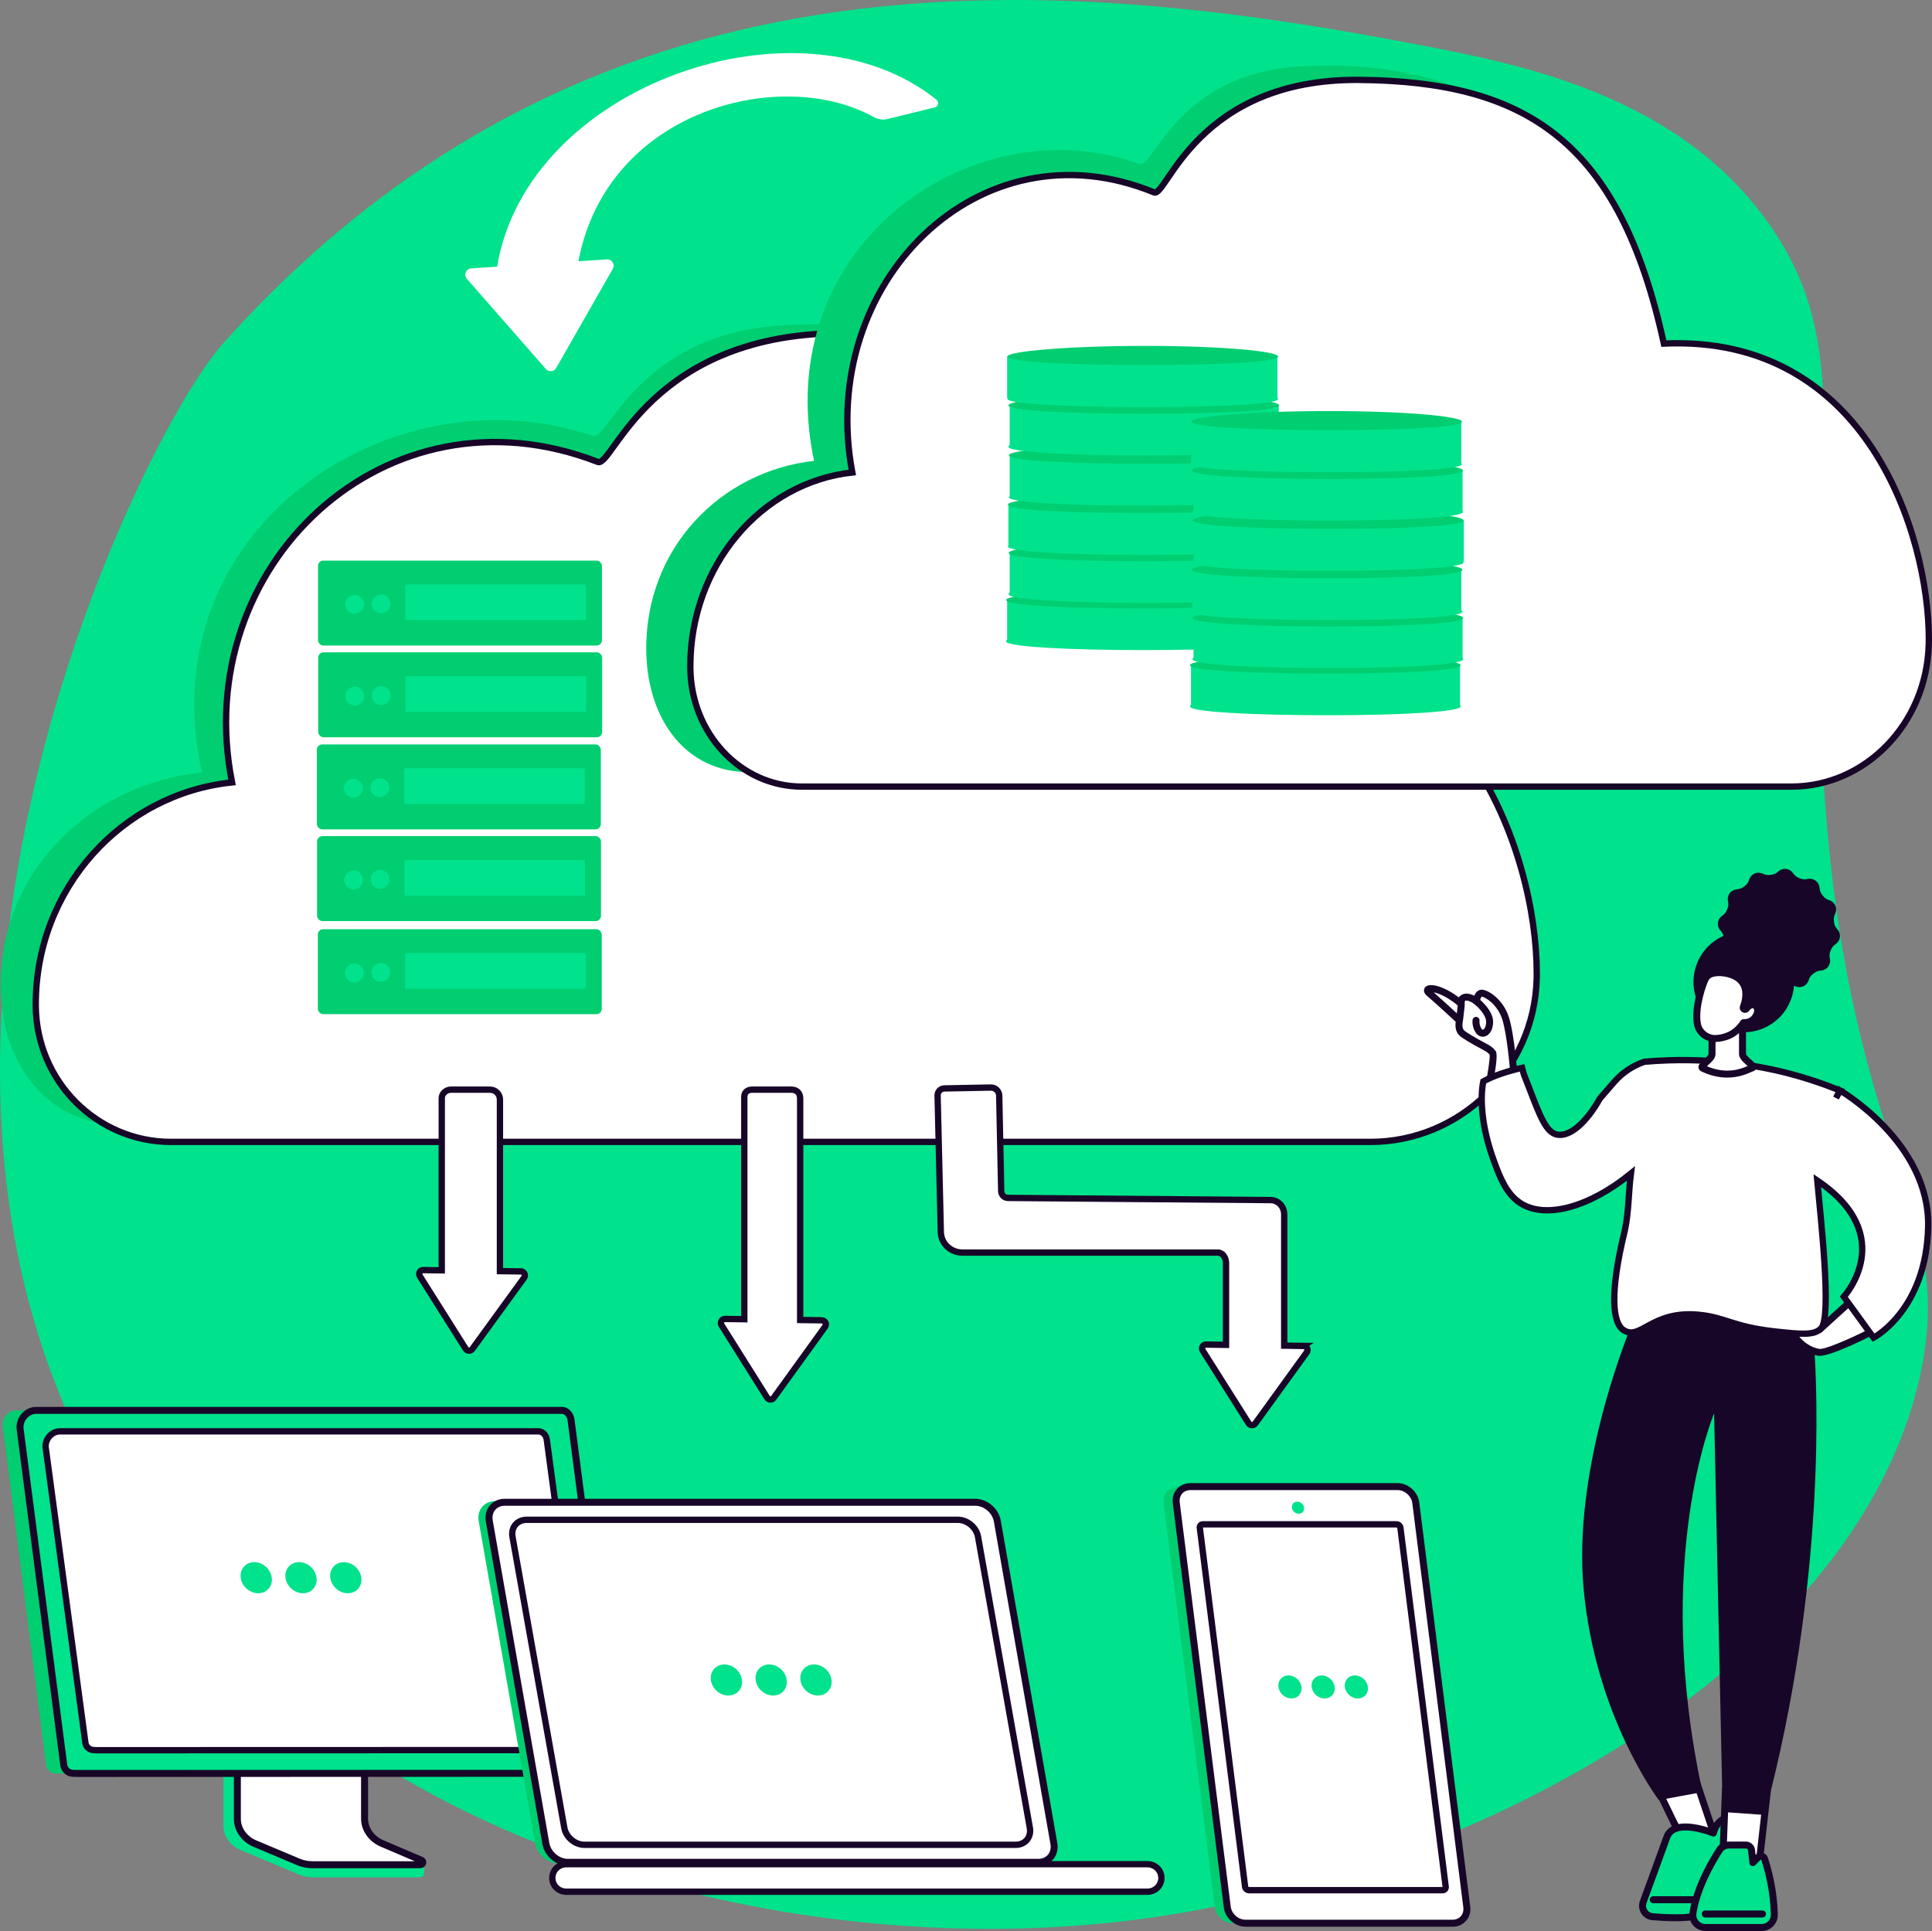 <?xml version="1.0" encoding="UTF-8"?>
<svg id="Layer_2" data-name="Layer 2" xmlns="http://www.w3.org/2000/svg" viewBox="0 0 1830.9 1830.15">
  <rect x="0" y="0" width="1830.9" height="1830.15" fill="#808080" stroke="none"/>
  <defs>
    <style>
      .cls-1 {
        fill: #180628;
      }

      .cls-2, .cls-3 {
        fill: #fff;
      }

      .cls-4 {
        fill: #00e28b;
      }

      .cls-3, .cls-5 {
        stroke: #180628;
        stroke-miterlimit: 10;
        stroke-width: 6px;
      }

      .cls-6 {
        fill: #00ce70;
      }

      .cls-5 {
        fill: none;
      }
    </style>
  </defs>
  <g id="Illustration">
    <path class="cls-4" d="M1664.31,196.14c-87.18-108.85-228.48-136.1-318.8-153.51C989.51-26.02,555.79-58.88,211.65,325.23c-78.3,87.4-343.9,633.48-130.25,1050.69,188.87,368.82,663.62,494.34,1019.49,440.12,294.82-44.92,648.43-232.07,716.2-501.39,42.61-169.35-63.8-210.17-88.28-564.58-21.19-306.76,42.14-420.79-64.49-553.93Z"/>
    <path class="cls-2" d="M887.5,94.53c-128.73-103.41-387.68-15.04-416.39,158.2l-24.56,1.62c-4.95.33-7.38,6.19-4.11,9.93l74.92,85.52c2.71,3.1,7.67,2.6,9.71-.98l53.68-94.03c2.37-4.15-.83-9.27-5.6-8.95l-27,1.79c27.27-144.17,192.7-185.24,279.86-136.69,4.02,2.24,8.71,2.92,13.17,1.83l44.68-10.94c3.35-.82,4.32-5.14,1.63-7.3Z"/>
    <path class="cls-4" d="M212.95,1627.28l119.43.75c.77,0,1.03.72,1.03,1.41v101.61c0,9.73,67.85,35,68.52,33.72l.08,10.75c0,2-1.76,3.78-4,3.78h-101.65c-4.65,0-9.24-1.04-13.44-2.8l-55.05-23.18c-9.91-4.17-16.16-13.14-16.16-22.91v-101.71c0-.69.49-1.41,1.26-1.41Z"/>
    <path class="cls-2" d="M345.5,1622.11v101.63c0,10.02,6.45,19.15,16.58,23.47l37.14,15.85c2.43,1.04,1.6,4.29-1.09,4.29h-102.04c-4.59,0-9.12-.91-13.27-2.65l-41.15-17.32c-10.21-4.3-16.72-13.46-16.72-23.53v-101.73c0-.42.38-.75.84-.75h118.86c.47,0,.84.34.84.75Z"/>
    <path class="cls-1" d="M398.12,1770.66h-102.04c-4.99,0-10.03-1.01-14.55-2.91l-41.15-17.32c-11.39-4.79-18.74-15.23-18.74-26.58v-101.73c0-2.24,1.86-4.06,4.15-4.06h118.86c2.29,0,4.15,1.82,4.15,4.06v101.63c0,8.63,5.72,16.65,14.57,20.43l37.14,15.85c2.49,1.06,3.86,3.59,3.34,6.14-.54,2.65-2.9,4.5-5.73,4.5ZM397.91,1766.11h.02-.02ZM228.25,1624.67v99.18c0,8.68,5.77,16.72,14.69,20.48l41.15,17.32c3.72,1.57,7.87,2.39,11.99,2.39h97l-32.31-13.79c-11.29-4.82-18.59-15.22-18.59-26.51v-99.08h-113.93Z"/>
    <path class="cls-6" d="M567.96,1679.7l-491.06,1.07-8.53.02-15.85.03c-4.51,0-8.21-3.52-8.78-8L2.68,1351.96c-1-7.81,4.69-15.18,12.55-15.18l508.77.46,43.96,342.46Z"/>
    <path class="cls-4" d="M34,1336.75c-8.86,0-16.06,8.92-14.92,17.72l41.35,318.41c.58,4.48,4.38,7.83,8.88,7.83l3.88.15,501.26-.15c5.4,0,9.57-4.76,8.88-10.13l-42.19-324.89c-.58-4.48-4.02-8.95-8.52-8.95H34Z"/>
    <path class="cls-1" d="M73.19,1684.17l-4-.15h0c-6.02,0-11.25-4.6-12.03-10.71l-41.35-318.41c-.69-5.36,1.07-10.87,4.82-15.14,3.53-4.02,8.41-6.32,13.38-6.32h498.62c6.44,0,11.05,6.02,11.8,11.83l42.19,324.89c.45,3.51-.63,7.04-2.96,9.7-2.33,2.64-5.68,4.16-9.2,4.16l-501.26.15ZM34,1340.05c-3.07,0-6.14,1.48-8.41,4.07-2.46,2.8-3.67,6.51-3.23,9.92l41.35,318.41c.36,2.82,2.77,4.95,5.6,4.95l4,.15,501.14-.15c1.64,0,3.15-.68,4.23-1.92,1.09-1.24,1.58-2.83,1.37-4.48l-42.19-324.89c-.38-2.93-2.57-6.07-5.24-6.07H34Z"/>
    <path class="cls-3" d="M56.9,1356.6c-8.05,0-14.6,7.83-13.57,15.57l37.61,279.64c.52,3.93,3.98,6.88,8.08,6.88l3.53.13,455.89-.13c4.91,0,8.71-4.18,8.08-8.89l-38.37-285.33c-.52-3.93-3.66-7.86-7.75-7.86H56.9Z"/>
    <path class="cls-4" d="M244.69,1510.05c8.13,0,13.89-6.59,12.87-14.73-1.03-8.13-8.45-14.73-16.58-14.73s-13.89,6.59-12.87,14.73c1.03,8.13,8.45,14.73,16.58,14.73Z"/>
    <path class="cls-4" d="M287.12,1510.05c8.13,0,13.89-6.59,12.87-14.73-1.03-8.13-8.45-14.73-16.58-14.73s-13.89,6.59-12.87,14.73c1.03,8.13,8.45,14.73,16.58,14.73Z"/>
    <path class="cls-4" d="M329.56,1510.05c8.13,0,13.89-6.59,12.87-14.73-1.03-8.13-8.45-14.73-16.58-14.73s-13.89,6.59-12.87,14.73c1.03,8.13,8.45,14.73,16.58,14.73Z"/>
    <path class="cls-6" d="M1425.14,903.78c0-113.47-49.16-282.44-285.94-272.17,13.34-143.7-116.24-341.19-398.55-323.14-136.26,8.71-164.2,109.76-178.98,104.7-190.05-64.99-421.93,87.85-370.26,318.93C85.8,743.11-1.73,825.98.73,937.9c1.6,72.71,45.32,128.63,116.2,128.63h1148.84c85.67,0,157.11-69.43,159.29-157.3.05-1.81.07-3.63.07-5.45Z"/>
    <path class="cls-3" d="M1456.33,922.21c0-111.59-70.06-330.53-304.33-320.44-50.87-220.02-158.39-284.37-349.75-286-186.89-1.59-221.28,127.65-235.67,122.07-201.06-78.11-387.52,98.63-346.67,303.71-104.48,10.83-186.01,100.81-186.01,210.21,0,.49,0,.98,0,1.48.48,71.52,57.96,129.03,128.1,129.03h1136.66c84.76,0,155.44-68.28,157.61-154.68.04-1.78.07-3.57.07-5.36Z"/>
    <rect class="cls-2" x="278.96" y="532.07" width="288.17" height="428.59" rx="4.33" ry="4.33"/>
    <rect class="cls-6" x="301.4" y="531.34" width="269.06" height="80.5" rx="5" ry="5" transform="translate(871.85 1143.17) rotate(180)"/>
    <path class="cls-4" d="M327.03,572.83c0,4.95,4.01,8.96,8.96,8.96s8.96-4.01,8.96-8.96-4.01-8.96-8.96-8.96-8.96,4.01-8.96,8.96Z"/>
    <path class="cls-4" d="M352.12,572.27c0,4.95,4.01,8.96,8.96,8.96s8.96-4.01,8.96-8.96-4.01-8.96-8.96-8.96-8.96,4.01-8.96,8.96Z"/>
    <rect class="cls-4" x="384.1" y="553.94" width="171.2" height="33.91" rx="1.37" ry="1.37" transform="translate(939.39 1141.8) rotate(180)"/>
    <rect class="cls-6" x="301.58" y="618.26" width="269.06" height="80.5" rx="5" ry="5" transform="translate(872.22 1317.03) rotate(180)"/>
    <path class="cls-4" d="M327.22,659.75c0,4.95,4.01,8.96,8.96,8.96s8.96-4.01,8.96-8.96-4.01-8.96-8.96-8.96-8.96,4.01-8.96,8.96Z"/>
    <path class="cls-4" d="M352.31,659.2c0,4.95,4.01,8.96,8.96,8.96s8.96-4.01,8.96-8.96-4.01-8.96-8.96-8.96-8.96,4.01-8.96,8.96Z"/>
    <rect class="cls-4" x="384.28" y="640.87" width="171.2" height="33.91" rx="1.37" ry="1.37" transform="translate(939.76 1315.65) rotate(180)"/>
    <rect class="cls-6" x="300.29" y="705.56" width="269.06" height="80.5" rx="5" ry="5" transform="translate(869.65 1491.61) rotate(180)"/>
    <path class="cls-4" d="M325.93,747.05c0,4.95,4.01,8.96,8.96,8.96s8.96-4.01,8.96-8.96-4.01-8.96-8.96-8.96-8.96,4.01-8.96,8.96Z"/>
    <path class="cls-4" d="M351.02,746.5c0,4.95,4.01,8.96,8.96,8.96s8.96-4.01,8.96-8.96-4.01-8.96-8.96-8.96-8.96,4.01-8.96,8.96Z"/>
    <rect class="cls-4" x="383" y="728.17" width="171.2" height="33.91" rx="1.37" ry="1.37" transform="translate(937.19 1490.24) rotate(180)"/>
    <rect class="cls-6" x="300.48" y="792.49" width="269.06" height="80.5" rx="5" ry="5" transform="translate(870.02 1665.47) rotate(180)"/>
    <path class="cls-4" d="M326.12,833.98c0,4.95,4.01,8.96,8.96,8.96s8.96-4.01,8.96-8.96-4.01-8.96-8.96-8.96-8.96,4.01-8.96,8.96Z"/>
    <path class="cls-4" d="M351.21,833.42c0,4.95,4.01,8.96,8.96,8.96s8.96-4.01,8.96-8.96-4.01-8.96-8.96-8.96-8.96,4.01-8.96,8.96Z"/>
    <rect class="cls-4" x="383.18" y="815.09" width="171.2" height="33.91" rx="1.37" ry="1.37" transform="translate(937.56 1664.09) rotate(180)"/>
    <rect class="cls-6" x="301.21" y="880.7" width="269.06" height="80.5" rx="5" ry="5" transform="translate(871.49 1841.9) rotate(180)"/>
    <path class="cls-4" d="M326.85,922.19c0,4.95,4.01,8.96,8.96,8.96s8.96-4.01,8.96-8.96-4.01-8.96-8.96-8.96-8.96,4.01-8.96,8.96Z"/>
    <path class="cls-4" d="M351.94,921.64c0,4.95,4.01,8.96,8.96,8.96s8.96-4.01,8.96-8.96-4.01-8.96-8.96-8.96-8.96,4.01-8.96,8.96Z"/>
    <rect class="cls-4" x="383.92" y="903.31" width="171.2" height="33.91" rx="1.37" ry="1.37" transform="translate(939.03 1840.53) rotate(180)"/>
    <path class="cls-6" d="M1800.1,588.22c0-100.08-40.99-249.1-238.41-240.05,11.12-126.74-96.92-300.92-332.3-285-113.61,7.68-136.91,96.8-149.23,92.35-158.46-57.32-351.79,77.49-308.71,281.28-88.04,9.71-161.02,82.79-158.97,181.51,1.33,64.13,37.78,113.45,96.89,113.45h957.87c71.43,0,130.99-61.24,132.81-138.73.04-1.6.06-3.2.06-4.81Z"/>
    <path class="cls-3" d="M1827.9,605.65c0-97.51-57.81-288.83-251.11-280.01-41.97-192.26-130.69-248.49-288.59-249.92-154.21-1.39-182.58,111.55-194.46,106.67-165.9-68.26-319.74,86.18-286.04,265.4-86.21,9.46-153.48,88.09-153.48,183.69,0,.43,0,.86,0,1.29.4,62.5,47.83,112.75,105.7,112.75h937.87c69.94,0,128.26-59.67,130.04-135.17.04-1.56.06-3.12.06-4.69Z"/>
    <path class="cls-4" d="M1209.39,569.01h-254.95v37.46h-.4c-.4,0-.61,1.12-.61,1.42,0,4.99,57.97,8.26,130.64,8.26s125.96-3.4,125.96-8.39c0-.3-.19-1.29-.56-1.29h-.08v-37.46Z"/>
    <path class="cls-6" d="M1210.03,568.71c0,4.99-53.29,8-125.96,8s-130.64-3-130.64-8,57.97-10.08,130.64-10.08,125.96,5.09,125.96,10.08Z"/>
    <path class="cls-4" d="M1211.8,524.3h-254.95v37.46h-.4c-.4,0-.61,1.12-.61,1.42,0,4.99,57.97,8.26,130.64,8.26s125.96-3.4,125.96-8.39c0-.3-.19-1.29-.56-1.29h-.08v-37.46Z"/>
    <path class="cls-6" d="M1212.45,524c0,4.99-53.29,8-125.96,8s-130.64-3-130.64-8,57.97-10.08,130.64-10.08,125.96,5.09,125.96,10.08Z"/>
    <path class="cls-4" d="M1210.6,478.38h-254.95v38.66h.11c-.4,0-.61.62-.61.91,0,4.99,57.97,8.01,130.64,8.01s125.96-3.02,125.96-8.02c0-.3-.19-.91-.56-.91h-.59v-38.66Z"/>
    <path class="cls-6" d="M1211.74,478.28c0,4.99-53.29,8-125.96,8s-130.64-3-130.64-8,57.97-10.09,130.64-10.09,125.96,5.09,125.96,10.09Z"/>
    <path class="cls-4" d="M1213.01,431.26h-256.15v39.27h-.16c-.4,0-.61.49-.61.78,0,4.99,57.97,7.94,130.64,7.94s125.96-2.92,125.96-7.92c0-.3-.19-.81-.56-.81h.89v-39.27Z"/>
    <path class="cls-6" d="M1212.68,431.5c0,4.99-53.29,8-125.96,8s-130.64-3-130.64-8,57.97-10.09,130.64-10.09,125.96,5.09,125.96,10.09Z"/>
    <path class="cls-4" d="M1211.8,384.74h-254.95v37.46h-.64c-.4,0-.61.99-.61,1.29,0,4.99,57.97,8.2,130.64,8.2s125.96-3.3,125.96-8.3c0-.3-.19-1.19-.56-1.19h.16v-37.46Z"/>
    <path class="cls-6" d="M1212.2,384.18c0,4.99-53.29,8-125.96,8s-130.64-3-130.64-8,57.97-10.08,130.64-10.08,125.96,5.09,125.96,10.08Z"/>
    <path class="cls-4" d="M1210.6,337.62h-256.15v39.87h.84c-.4,0-.61.22-.61.51,0,4.99,57.97,7.81,130.64,7.81s125.96-2.72,125.96-7.72c0-.3-.19-.61-.56-.61h-.11v-39.87Z"/>
    <path class="cls-6" d="M1211.27,337.93c0,4.99-53.29,8-125.96,8s-130.64-3-130.64-8,57.97-10.09,130.64-10.09,125.96,5.09,125.96,10.09Z"/>
    <path class="cls-4" d="M1383.62,630.76h-254.95v37.46h-.4c-.4,0-.61,1.12-.61,1.42,0,4.99,57.97,8.26,130.64,8.26s125.96-3.4,125.96-8.39c0-.3-.19-1.29-.56-1.29h-.08v-37.46Z"/>
    <path class="cls-6" d="M1384.26,630.46c0,4.99-53.29,8-125.96,8s-130.64-3-130.64-8,57.97-10.08,130.64-10.08,125.96,5.09,125.96,10.08Z"/>
    <path class="cls-4" d="M1386.03,586.05h-254.95v37.46h-.4c-.4,0-.61,1.12-.61,1.42,0,4.99,57.97,8.26,130.64,8.26s125.96-3.4,125.96-8.39c0-.3-.19-1.29-.56-1.29h-.08v-37.46Z"/>
    <path class="cls-6" d="M1386.68,585.75c0,4.99-53.29,8-125.96,8s-130.64-3-130.64-8,57.97-10.08,130.64-10.08,125.96,5.09,125.96,10.08Z"/>
    <path class="cls-4" d="M1384.82,540.14h-254.95v38.66h.11c-.4,0-.61.62-.61.91,0,4.99,57.97,8.01,130.64,8.01s125.96-3.02,125.96-8.02c0-.3-.19-.91-.56-.91h-.59v-38.66Z"/>
    <path class="cls-6" d="M1385.97,540.03c0,4.99-53.29,8-125.96,8s-130.64-3-130.64-8,57.97-10.09,130.64-10.09,125.96,5.09,125.96,10.09Z"/>
    <path class="cls-4" d="M1387.24,493.01h-256.15v39.27h-.16c-.4,0-.61.49-.61.78,0,4.99,57.97,7.94,130.64,7.94s125.96-2.92,125.96-7.92c0-.3-.19-.81-.56-.81h.89v-39.27Z"/>
    <path class="cls-6" d="M1386.91,493.26c0,4.99-53.29,8-125.96,8s-130.64-3-130.64-8,57.97-10.09,130.64-10.09,125.96,5.09,125.96,10.09Z"/>
    <path class="cls-4" d="M1386.03,446.49h-254.95v37.46h-.64c-.4,0-.61.99-.61,1.29,0,4.99,57.97,8.2,130.64,8.2s125.96-3.3,125.96-8.3c0-.3-.19-1.19-.56-1.19h.16v-37.46Z"/>
    <path class="cls-6" d="M1386.43,445.94c0,4.99-53.29,8-125.96,8s-130.64-3-130.64-8,57.97-10.09,130.64-10.09,125.96,5.09,125.96,10.09Z"/>
    <path class="cls-4" d="M1384.82,399.37h-256.15v39.87h.84c-.4,0-.61.22-.61.51,0,4.99,57.97,7.81,130.64,7.81s125.96-2.72,125.96-7.72c0-.3-.19-.61-.56-.61h-.11v-39.87Z"/>
    <path class="cls-6" d="M1385.49,399.68c0,4.99-53.29,8-125.96,8s-130.64-3-130.64-8,57.97-10.09,130.64-10.09,125.96,5.09,125.96,10.09Z"/>
    <path class="cls-2" d="M1604.64,1679.69l24.75,73.84s-26.96-2.3-29.53-1.8c-2.58.5-34.11-67.34-34.11-67.34l38.89-4.7Z"/>
    <path class="cls-1" d="M1629.39,1756.84c-.09,0-.19,0-.28-.01-12.62-1.07-26.81-2.05-28.7-1.83-2.98.58-4.03.79-21.54-35.3-8.12-16.73-16.03-33.74-16.11-33.91-.45-.96-.4-2.08.11-3,.51-.93,1.44-1.55,2.49-1.68l38.89-4.7c1.56-.17,3.04.75,3.53,2.23l24.75,73.84c.36,1.06.15,2.22-.54,3.09-.63.8-1.59,1.26-2.6,1.26ZM1601.33,1748.38c4.63,0,14.96.76,23.32,1.44l-22.3-66.52-31.69,3.83c12.63,27.04,26.64,55.66,30.49,61.25h.17ZM1599.52,1748.44c-.1.01-.2.03-.3.05.08-.02.19-.03.3-.05Z"/>
    <path class="cls-4" d="M1623.73,1737.3s-37.22-15.26-44.1,3.89c-8.75,24.36-22.44,61.52-22.44,61.52-2.32,6.47,2.14,13.37,8.99,13.92,13.6,1.09,33.89,1.98,43.34-1.34,14.92-5.23,39.68-52.46,39.68-52.46l-7.63-40.18s-13.5-1.9-17.83,14.65Z"/>
    <path class="cls-1" d="M1588.03,1820.93c-7.45,0-15.3-.45-22.13-1-4.3-.35-8.11-2.62-10.45-6.25-2.34-3.62-2.84-8.02-1.38-12.08.15-.4,13.79-37.46,22.44-61.52,1.61-4.47,4.67-7.73,9.09-9.7,11.24-5,28.74.09,36.04,2.63,4.77-12.27,15.15-14.35,20.38-13.62,1.4.2,2.52,1.27,2.79,2.66l7.63,40.18c.14.73.03,1.49-.32,2.15-2.6,4.95-25.81,48.54-41.51,54.05-5.33,1.87-13.66,2.51-22.57,2.51ZM1597.17,1734.87c-3.3,0-6.38.44-8.88,1.55-2.75,1.22-4.56,3.15-5.55,5.89-8.66,24.09-22.31,61.17-22.45,61.54-.75,2.08-.48,4.36.73,6.24,1.21,1.88,3.19,3.06,5.42,3.24,20.28,1.63,35.2,1.22,41.98-1.16,10.95-3.84,30.12-36.35,37.31-49.86l-6.91-36.37c-3.35.37-9.33,2.44-11.89,12.2-.24.92-.87,1.7-1.72,2.12-.86.43-1.85.46-2.73.1-4.62-1.89-15.87-5.5-25.3-5.5Z"/>
    <path class="cls-1" d="M1604.94,1803.85h-38.23c-1.83,0-3.31-1.48-3.31-3.31s1.48-3.31,3.31-3.31h38.23c1.83,0,3.31,1.48,3.31,3.31s-1.48,3.31-3.31,3.31Z"/>
    <polygon class="cls-2" points="1674.82 1697.83 1666.41 1772.11 1632.58 1762.83 1635.19 1695.91 1674.82 1697.83"/>
    <path class="cls-1" d="M1666.41,1775.42c-.29,0-.59-.04-.87-.12l-33.83-9.28c-1.48-.41-2.49-1.78-2.43-3.32l2.6-66.92c.03-.88.42-1.71,1.07-2.31.65-.6,1.53-.88,2.4-.86l39.63,1.93c.91.04,1.77.47,2.36,1.16.59.7.87,1.61.77,2.52l-8.41,74.28c-.11.96-.63,1.82-1.43,2.37-.55.37-1.2.57-1.85.57ZM1635.99,1760.34l27.57,7.56,7.58-66.93-32.77-1.59-2.37,60.96Z"/>
    <path class="cls-4" d="M1669.6,1826.84h-53.52c-7.25,0-12.8-6.43-11.74-13.6,1.79-12.09,7.61-32.13,25.06-59.71,1.9-3.01,5.23-4.84,8.79-4.84h16.28c2.81,0,5.16,2.12,5.45,4.91l1.23,11.74,4.93-5.06c1.94-1.99,5.3-1.23,6.17,1.41,3.12,9.49,8.8,29.84,9.23,53.05.12,6.64-5.24,12.09-11.87,12.09Z"/>
    <path class="cls-1" d="M1669.6,1830.15h-53.52c-4.42,0-8.61-1.92-11.5-5.26-2.88-3.34-4.17-7.76-3.52-12.13,1.82-12.29,7.73-32.85,25.53-60.99,2.53-4,6.86-6.38,11.59-6.38h16.28c4.52,0,8.27,3.39,8.74,7.88l.49,4.72h0c1.73-1.77,4.2-2.51,6.61-1.94,2.41.56,4.3,2.29,5.07,4.63,3.32,10.13,8.96,30.61,9.39,54.03.08,4.1-1.47,7.97-4.34,10.9-2.88,2.94-6.73,4.55-10.84,4.55ZM1638.19,1752c-2.41,0-4.71,1.26-6,3.3-17.19,27.17-22.86,46.77-24.58,58.43-.36,2.46.36,4.95,1.98,6.84,1.63,1.89,3.99,2.97,6.49,2.97h53.52c2.32,0,4.49-.91,6.12-2.57,1.62-1.65,2.49-3.84,2.45-6.15-.41-22.55-5.86-42.31-9.06-52.08-.02-.05-.07-.2-.28-.25-.22-.06-.34.07-.38.11l-4.93,5.06c-.89.92-2.25,1.24-3.45.82-1.21-.42-2.07-1.5-2.21-2.78l-1.23-11.74c-.11-1.11-1.04-1.95-2.16-1.95h-16.28Z"/>
    <path class="cls-1" d="M1670.23,1817.35h-54.2c-1.83,0-3.31-1.48-3.31-3.31s1.48-3.31,3.31-3.31h54.2c1.83,0,3.31,1.48,3.31,3.31s-1.48,3.31-3.31,3.31Z"/>
    <path class="cls-1" d="M1547.77,1251.75c1.41-3.42,4.24-6.05,7.77-7.15,19.57-6.14,87.81-22.32,158.05,22.73,3.31,2.13,5.43,5.69,5.71,9.62,2.54,35.69,12.01,222.3-47.02,443.24l-39.76-2.83-8.11-377.77s-58.9,138.49-11.01,358.89l-41.36,7.64s-60.52-79.58-71.36-201.19c-9.59-107.58,36.35-227.03,47.08-253.17Z"/>
    <path class="cls-2" d="M1385.4,969.33s-23.97-22.23-30.79-27.89c-7.76-6.44,9.99-8.57,32.74,12.28l-1.95,15.62Z"/>
    <path class="cls-1" d="M1387.88,976.15l-4.73-4.39c-.24-.22-23.98-22.23-30.66-27.77-2.94-2.44-3.24-4.68-2.97-6.12.33-1.74,1.61-3.11,3.53-3.75,6.34-2.11,21.28,3.19,36.53,17.15l1.26,1.15-2.96,23.72ZM1358.62,940.51c6,5.2,17.72,15.96,24.3,22.02l.94-7.51c-11.27-9.99-20.4-13.59-25.24-14.51Z"/>
    <path class="cls-2" d="M1383.4,964.83c-.14,1.23-.29,2.46-.51,3.68-.37,2.06-.87,7.04,2.11,10.21,2.91,3.09,17.01,10.76,23.66,14.29,2.28,1.21,4.28,2.86,5.88,4.87,2.22,2.78-3.81,32.24-3.81,32.24l24.2-8.65s-2.9-40.2-8.21-56.54c-5.31-16.33-19.34-24.09-22.97-23.58-3.63.51-4.74,7.46-4.74,7.46,0,0-7.86-6.06-12.63-2.82-2.5,1.7-1.29,4.58-1.68,7.37l-1.31,11.47Z"/>
    <path class="cls-1" d="M1406.32,1035.2l1.18-5.76c2.47-12.08,4.71-26.64,4.18-29.85-1.27-1.5-2.8-2.73-4.56-3.66-13.86-7.36-22.11-12.38-24.52-14.94-4.03-4.27-3.41-10.56-2.96-13.07.21-1.15.35-2.31.48-3.47l1.31-11.47c.09-.64.06-1.32.04-2.04-.08-2.18-.19-5.48,3.06-7.69,4.09-2.78,9.1-1.26,12.54.47,1.09-2.53,2.99-5.2,6.23-5.66,6.01-.83,20.96,8.57,26.57,25.83,5.38,16.53,8.25,55.67,8.37,57.32l.18,2.51-32.09,11.48ZM1386.68,965.2c-.15,1.3-.31,2.6-.55,3.89-.21,1.18-.75,5.22,1.27,7.36,1.39,1.48,8.12,5.84,22.81,13.63,2.69,1.43,5.02,3.35,6.92,5.72.89,1.12,2.9,3.63-2.01,29.22l16.32-5.83c-.73-8.99-3.49-39.8-7.87-53.25-4.77-14.68-16.89-21.31-19.46-21.32-.49.3-1.52,2.74-1.83,4.7l-.88,5.5-4.41-3.4c-2.09-1.59-6.8-4.03-8.75-2.7-.23.32-.19,1.37-.17,2,.03.92.07,1.97-.09,3.1l-1.3,11.39ZM1411.62,999.34h0,0Z"/>
    <path class="cls-1" d="M1405.17,982.58c-2.6,0-5.05-1.39-6.7-3.9-3.84-5.87-2.98-11.84-2.94-12.09.28-1.81,1.97-3.05,3.77-2.77,1.81.28,3.05,1.97,2.77,3.77,0,0-.47,3.78,1.94,7.47.32.48.83,1.02,1.42.87,1.09-.3,2.77-2.44,2.94-7.09.27-7-8.47-15.21-11.86-17.78-1.46-1.1-1.74-3.18-.64-4.63,1.1-1.46,3.18-1.74,4.64-.64.61.46,14.93,11.46,14.48,23.3-.31,8.24-4.23,12.22-7.78,13.21-.68.19-1.36.28-2.03.28Z"/>
    <path class="cls-2" d="M1758.56,1229.05l-33.94,30.82-13.28-21.4-38.18-9.42s1.48,10.4,21.07,12.94l-31.62-.69s4.71,8.91,24.44,7.85l-20.3,3.46s13.15,2.96,19.5,5.69l6.36,2.73s6.46,3.99,10.7,8.84c4.24,4.85,11.05,10.24,20.23,11.84,9.17,1.61,52.89-20.9,52.89-20.9l-17.87-31.75Z"/>
    <path class="cls-1" d="M1724.37,1285.07c-.51,0-.98-.03-1.4-.11-11.14-1.95-18.66-8.93-22.14-12.92-3.46-3.96-8.69-7.4-9.76-8.08l-6.11-2.63c-6-2.58-18.8-5.47-18.92-5.5-1.54-.35-2.62-1.74-2.58-3.31.04-1.58,1.19-2.91,2.75-3.17l.85-.14c-5.16-2.56-7.04-5.75-7.36-6.36-.55-1.04-.51-2.29.11-3.28.61-1,1.63-1.54,2.89-1.57l12.82.28c-4.88-4.12-5.58-8.44-5.62-8.75-.16-1.09.24-2.18,1.06-2.92.81-.74,1.94-1.02,3.01-.76l38.18,9.42c.84.21,1.56.73,2.02,1.47l11.19,18.02,30.99-28.15c.75-.68,1.77-.98,2.75-.82,1,.16,1.86.76,2.36,1.64l17.87,31.75c.44.78.54,1.71.28,2.57-.26.86-.86,1.58-1.65,1.99-7.15,3.68-42.03,21.32-53.58,21.32ZM1682.24,1253.33c1.96.63,3.81,1.28,5.32,1.93l6.36,2.73c.15.06.3.14.43.22.28.17,6.93,4.31,11.45,9.48,2.91,3.33,9.16,9.16,18.31,10.76,4.78.82,27.46-8.77,47.75-19.02l-14.15-25.14-30.86,28.03c-.73.66-1.71.97-2.68.83-.97-.14-1.84-.7-2.35-1.53l-12.57-20.25-27.78-6.85c2.71,1.73,6.86,3.38,13.19,4.2,1.74.23,3.01,1.78,2.88,3.53-.13,1.75-1.63,3.09-3.37,3.06l-19.64-.43c3.08.79,7.12,1.27,12.36.98,1.79-.09,3.27,1.2,3.47,2.94.19,1.74-1.01,3.33-2.73,3.63l-5.37.92Z"/>
    <path class="cls-3" d="M1743.91,1033.62l-3.97,6.99c1.12-2.4,2.42-4.74,3.97-6.99-14.84-5.97-32.06-12.05-52.13-17.09-8.21-2.06-28.27-6.79-54.78-9.57-20.32-2.13-47.14-3.39-78.67-.65h0c-11.14,3.79-21.07,10.48-28.76,19.37l-13.47,15.56c-12.09,21.82-28.31,36.81-40.76,34.07-10.17-2.24-15.73-16.79-26.86-45.89-5.74-15.01-3.55-8.02-6.02-17.33-12.53,2.78-26.43,7.11-36.78,12.85-3.08,15.31-2.17,42.33,10.34,76.11,5.19,14.01,11.29,30.5,24.88,39.28,23.68,15.29,65.21,4.02,104.67-28.09-2.4,18.51-1.82,35.27-5.81,54.2-14.65,59.68-11.39,87.15-1.52,93.94,16.24,11.16,26.44-18.72,71.82-14.25,25.46,2.51,32.22,11.4,71.61,15.74,25.22,2.78,37.96,4.03,44.25-3.02,10.13-11.35-.55-104.47-3.76-139.96,77.93,52.53,25.18,110.15,25.18,110.15l28.19,38.79s50.15-26.14,51.73-105.45c1.57-79.31-83.35-128.77-83.35-128.77Z"/>
    <circle class="cls-1" cx="1652.55" cy="930.57" r="47.68" transform="translate(-243.78 902.39) rotate(-28.53)"/>
    <path class="cls-1" d="M1627.99,875.68c0-3.15,1.57-5.93,3.96-7.61,2.02-1.42,3.73-3.26,4.6-5.56.2-.53.41-1.06.63-1.58.89-2.13.89-4.49.38-6.74-.49-2.19-.2-4.57,1.02-6.67,1.57-2.72,4.31-4.35,7.23-4.61,2.46-.22,4.86-.96,6.77-2.52.44-.36.89-.71,1.34-1.05,1.75-1.33,3.03-3.17,3.6-5.29.61-2.29,2.1-4.35,4.32-5.64,2.72-1.57,5.9-1.61,8.55-.38,2.24,1.04,4.68,1.59,7.12,1.2.56-.09,1.11-.17,1.67-.24,2.2-.28,4.25-1.25,5.83-2.81,1.68-1.65,3.97-2.67,6.51-2.67,3.15,0,5.93,1.57,7.61,3.96,1.42,2.02,3.26,3.73,5.56,4.6.53.2,1.06.41,1.58.63,2.13.89,4.49.88,6.75.38,2.19-.49,4.57-.2,6.67,1.02,2.72,1.57,4.35,4.31,4.61,7.23.22,2.46.96,4.86,2.52,6.77.36.44.71.89,1.05,1.34,1.33,1.75,3.17,3.03,5.29,3.6,2.29.61,4.35,2.1,5.64,4.32,1.57,2.72,1.61,5.91.38,8.56-1.04,2.24-1.59,4.68-1.2,7.11.09.56.17,1.12.24,1.68.28,2.2,1.25,4.25,2.81,5.83,1.65,1.68,2.67,3.97,2.67,6.51,0,3.15-1.57,5.93-3.96,7.61-2.02,1.42-3.73,3.26-4.6,5.56-.2.53-.41,1.06-.63,1.58-.89,2.13-.88,4.49-.38,6.74.49,2.19.2,4.57-1.02,6.67-1.57,2.73-4.32,4.35-7.24,4.61-2.45.21-4.84.96-6.75,2.51-.44.36-.89.71-1.35,1.06-1.75,1.33-3.03,3.17-3.6,5.29-.61,2.29-2.1,4.35-4.32,5.64-2.6,1.5-5.61,1.6-8.18.54-2.9-1.19-6.06-1.52-9.17-1.12-1.34.17-2.68.29-4.04.36-1.53,3.04-4.67,5.13-8.3,5.13-4.41,0-8.09-3.07-9.05-7.19-3.28-.95-6.41-2.2-9.35-3.71-2.85,1.88-6.62,2.12-9.77.3-3.81-2.2-5.47-6.7-4.25-10.74-2.33-2.44-4.42-5.08-6.24-7.9-3.4.2-6.79-1.47-8.62-4.62-1.57-2.72-1.61-5.9-.38-8.55,1.04-2.24,1.59-4.68,1.2-7.12-.09-.56-.17-1.11-.24-1.68-.28-2.2-1.25-4.25-2.81-5.83-1.65-1.68-2.67-3.97-2.67-6.51Z"/>
    <path class="cls-2" d="M1651.31,957.65v41.23c0,5.42,13.45,11.94,9.06,13.29-3.74,1.15-21.36,12.34-46.64.3-4.17-1.98,8.7-8.07,8.7-13.53v-14.77l28.87-26.52Z"/>
    <path class="cls-1" d="M1636.83,1021.32c-7.04,0-15.32-1.48-24.52-5.86-2.03-.96-2.54-2.55-2.67-3.41-.42-2.87,1.87-4.95,4.77-7.59,1.53-1.39,4.72-4.29,4.72-5.52v-14.77c0-.93.39-1.81,1.07-2.44l28.88-26.52c.97-.89,2.37-1.12,3.57-.59,1.2.53,1.98,1.72,1.98,3.03v41.23c.01,1.26,3.61,4.42,5.14,5.77,2.97,2.62,5.32,4.68,4.71,7.52-.15.71-.76,2.44-3.12,3.17-.4.12-.98.39-1.75.73-3.96,1.75-11.91,5.25-22.76,5.25ZM1617.55,1010.56c18.68,7.95,32.24,2.57,38.65-.23-.28-.25-.56-.49-.81-.72-3.46-3.05-7.38-6.5-7.38-10.73v-33.7l-22.26,20.45v13.32c0,4.15-3.66,7.48-6.88,10.41-.39.36-.87.79-1.31,1.21Z"/>
    <path class="cls-2" d="M1617.03,926.18c-2.11,2.58-11.52,27.46-8.46,44.29,1.51,8.31,9.11,14.15,17.55,13.77,7.77-.35,18.54-3.26,26.21-15.05,0,0,10.27,1.05,13.19-9.88,0,0,1.19-5.25-3.25-6.81-3.35-1.17-6.16,1.91-7.35,3.5-.39.53-1.07.76-1.71.6h0c-.94-.24-1.48-1.25-1.13-2.16,2.27-5.94,8.03-25.84-14.17-31.49,0,0-14.9-4.08-20.89,3.22Z"/>
    <path class="cls-1" d="M1625.35,987.57c-9.77,0-18.3-6.95-20.03-16.5-3.2-17.63,6.35-43.57,9.15-46.98h0c7.27-8.86,23.63-4.5,24.32-4.31,7.95,2.02,13.53,6,16.54,11.8,3.21,6.2,2.72,13.19,1.57,18.34,2.1-1.08,4.32-1.28,6.47-.52,5.72,2.01,6.02,7.85,5.38,10.66-2.53,9.44-9.83,12.19-14.68,12.47-8.37,11.72-19.65,14.66-27.79,15.02-.31.01-.61.02-.92.02ZM1619.61,928.26c-1.87,2.63-10.58,26.19-7.78,41.63,1.2,6.61,7.3,11.37,14.15,11.06,6.94-.31,16.66-2.91,23.58-13.55.68-1.04,1.89-1.61,3.11-1.49.75.07,7.56.41,9.66-7.44.08-.41.34-2.31-1.15-2.83-1.42-.49-3.38,2.06-3.6,2.35-1.19,1.6-3.21,2.33-5.18,1.83-1.36-.34-2.52-1.26-3.17-2.51-.65-1.25-.73-2.71-.23-4.03,1.3-3.38,3.93-11.96.46-18.66-2.1-4.06-6.25-6.9-12.35-8.45-3.63-.98-13.71-2.48-17.5,2.09ZM1652.27,954.04s0,0,0,0c0,0,0,0,0,0ZM1617.03,926.18h.02-.02Z"/>
    <path class="cls-6" d="M645.72,1751.95c10.29-8.41,21.09-16.25,32.16-23.72,22.46-15.18,46.12-28.74,70.04-41.88,12.58-6.91,25.65-13.17,38.54-19.61,12.97-6.47,25.98-12.89,38.99-19.3,11.89-5.86,23.78-11.72,35.65-17.61,26.98-91.21,56.28-194.61,50.46-194.61l-442.35-12.49c-10.41,0-17.4,8.47-15.57,18.88l53.61,305.65c1.83,10.41,11.78,18.88,22.2,18.88h98.44c5.8-4.89,11.96-9.41,17.84-14.21Z"/>
    <path class="cls-2" d="M924.19,1423.81h-445.81c-9.84,0-16.42,7.98-14.69,17.82l53.61,305.65c1.73,9.84,11.1,17.82,20.94,17.82h445.81c9.84,0,16.42-7.98,14.69-17.82l-53.61-305.65c-1.73-9.84-11.1-17.82-20.94-17.82Z"/>
    <path class="cls-1" d="M984.04,1768.4h-445.8c-11.36,0-22.21-9.22-24.2-20.55l-53.61-305.65c-1.02-5.79.34-11.25,3.81-15.39,3.41-4.07,8.43-6.3,14.14-6.3h445.8c11.35,0,22.21,9.22,24.2,20.55l53.6,305.65c1.01,5.79-.34,11.26-3.81,15.39-3.41,4.06-8.43,6.3-14.14,6.3ZM478.38,1427.12c-3.71,0-6.94,1.4-9.07,3.94-2.2,2.61-3.03,6.16-2.36,10l53.61,305.65c1.46,8.31,9.39,15.08,17.68,15.08h445.8c3.72,0,6.94-1.4,9.07-3.94,2.19-2.61,3.03-6.16,2.36-10l-53.6-305.65c-1.46-8.31-9.39-15.08-17.68-15.08h-445.8Z"/>
    <path class="cls-5" d="M907.66,1440.42h-408.53c-9.02,0-15.04,7.2-13.46,16.08l49.12,275.9c1.58,8.88,10.17,16.08,19.19,16.08h408.53c9.02,0,15.04-7.2,13.46-16.08l-49.12-275.9c-1.58-8.88-10.17-16.08-19.19-16.08Z"/>
    <path class="cls-3" d="M1087.31,1766.84h-550.59c-7.34,0-13.31,5.71-13.31,13.05s5.97,13.05,13.31,13.05h550.59c7.35,0,13.31-5.7,13.31-13.05s-5.96-13.05-13.31-13.05Z"/>
    <path class="cls-4" d="M690.24,1607c8.13,0,13.89-6.59,12.87-14.73-1.03-8.13-8.45-14.73-16.58-14.73s-13.89,6.59-12.87,14.73c1.03,8.13,8.45,14.73,16.58,14.73Z"/>
    <path class="cls-4" d="M732.68,1607c8.13,0,13.89-6.59,12.87-14.73-1.03-8.13-8.45-14.73-16.58-14.73s-13.89,6.59-12.87,14.73c1.03,8.13,8.45,14.73,16.58,14.73Z"/>
    <path class="cls-4" d="M775.12,1607c8.13,0,13.89-6.59,12.87-14.73-1.03-8.13-8.45-14.73-16.58-14.73s-13.89,6.59-12.87,14.73c1.03,8.13,8.45,14.73,16.58,14.73Z"/>
    <path class="cls-6" d="M1168.49,1822.78l10.05.73,186.3-.73c8.46,0,14.45-6.84,13.39-15.27l-48.35-381.93c-1.07-8.43-8.79-15.27-17.25-15.27l-186.49-2.18c-21.41,0-24.31,9.02-23.24,17.45l48.35,381.93c1.07,8.43,8.79,15.27,17.25,15.27Z"/>
    <path class="cls-2" d="M1180.3,1822.78h196.34c8.46,0,14.45-6.86,13.39-15.32l-48.35-383.15c-1.07-8.46-8.79-15.32-17.25-15.32h-196.34c-8.46,0-14.45,6.86-13.39,15.32l48.35,383.15c1.07,8.46,8.79,15.32,17.25,15.32Z"/>
    <path class="cls-1" d="M1376.65,1826.09h-196.34c-10.06,0-19.27-8.17-20.54-18.21l-48.35-383.15c-.64-5.07.77-9.86,3.96-13.48,3.16-3.59,7.68-5.56,12.71-5.56h196.34c10.06,0,19.27,8.17,20.54,18.22l48.34,383.15c.64,5.07-.76,9.86-3.96,13.48-3.16,3.59-7.68,5.57-12.71,5.57ZM1128.09,1412.3c-3.11,0-5.86,1.18-7.75,3.32-1.92,2.18-2.76,5.12-2.36,8.28l48.35,383.15c.86,6.85,7.13,12.42,13.97,12.42h196.34c3.11,0,5.86-1.18,7.75-3.32,1.92-2.18,2.75-5.12,2.36-8.27l-48.34-383.15c-.87-6.85-7.13-12.43-13.97-12.43h-196.34Z"/>
    <path class="cls-5" d="M1370.05,1788.17l-42.92-340.16c-.23-1.82-1.89-3.29-3.7-3.29h-183.54c-1.82,0-3.1,1.47-2.87,3.29l42.92,340.16c.23,1.82,1.89,3.29,3.7,3.29h183.54c1.82,0,3.1-1.47,2.87-3.29Z"/>
    <path class="cls-4" d="M1230.79,1434.72c3.17,0,5.41-2.57,5.01-5.74-.4-3.17-3.29-5.74-6.46-5.74s-5.41,2.57-5.01,5.74c.4,3.17,3.29,5.74,6.46,5.74Z"/>
    <path class="cls-4" d="M1223.84,1609.78c6.03,0,10.3-4.89,9.54-10.92-.76-6.03-6.27-10.92-12.29-10.92s-10.3,4.89-9.54,10.92c.76,6.03,6.27,10.92,12.29,10.92Z"/>
    <path class="cls-4" d="M1255.3,1609.78c6.03,0,10.3-4.89,9.54-10.92-.76-6.03-6.27-10.92-12.29-10.92s-10.3,4.89-9.54,10.92c.76,6.03,6.27,10.92,12.29,10.92Z"/>
    <path class="cls-4" d="M1286.76,1609.78c6.03,0,10.3-4.89,9.54-10.92-.76-6.03-6.27-10.92-12.29-10.92s-10.3,4.89-9.54,10.92c.76,6.03,6.27,10.92,12.29,10.92Z"/>
    <path class="cls-3" d="M778.69,1251.35l-20.4-.27v-210.02c0-5.18-3.19-8.29-8.37-8.29h-37.12c-4.36,0-7.44,2.45-7.44,6.82v210.74l-18.26-.25c-3-.04-4.97,3.26-3.37,5.8l43.24,68.77c1.43,2.27,4.66,2.37,6.24.21l48.76-67.5c1.8-2.48-.21-5.96-3.28-6.01Z"/>
    <path class="cls-3" d="M493.67,1205.03l-19.89-.27v-162.61c0-5.18-4.23-9.38-9.4-9.38h-37.12c-4.36,0-8.61,3.54-8.61,7.91v163.34l-17.67-.25c-3-.04-4.68,3.26-3.08,5.8l43.39,68.77c1.43,2.27,4.73,2.37,6.31.21l49.06-67.5c1.8-2.48.09-5.97-2.98-6.01Z"/>
    <path class="cls-3" d="M1235.2,1275.62l-18.19-.24v-124.3c0-7.51-5.56-13.61-13.07-13.67l-248.68-2.04c-3.64-.03-6.46-2.99-6.46-6.63l-1.87-90.31c-.09-4.32-3.63-7.75-7.95-7.67l-44.03.83c-3.63.07-6.51,3.08-6.42,6.71l3.05,128.82c0,11.37,9.22,20.04,20.59,20.04h241.86c4.87,0,7.84,5.04,7.84,9.91v77.55l-19.01-.27c-3-.04-4.61,3.26-3.01,5.8l43.42,68.77c1.43,2.27,4.75,2.37,6.33.21l48.81-67.49c1.8-2.48-.16-5.97-3.23-6.01Z"/>
  </g>
</svg>